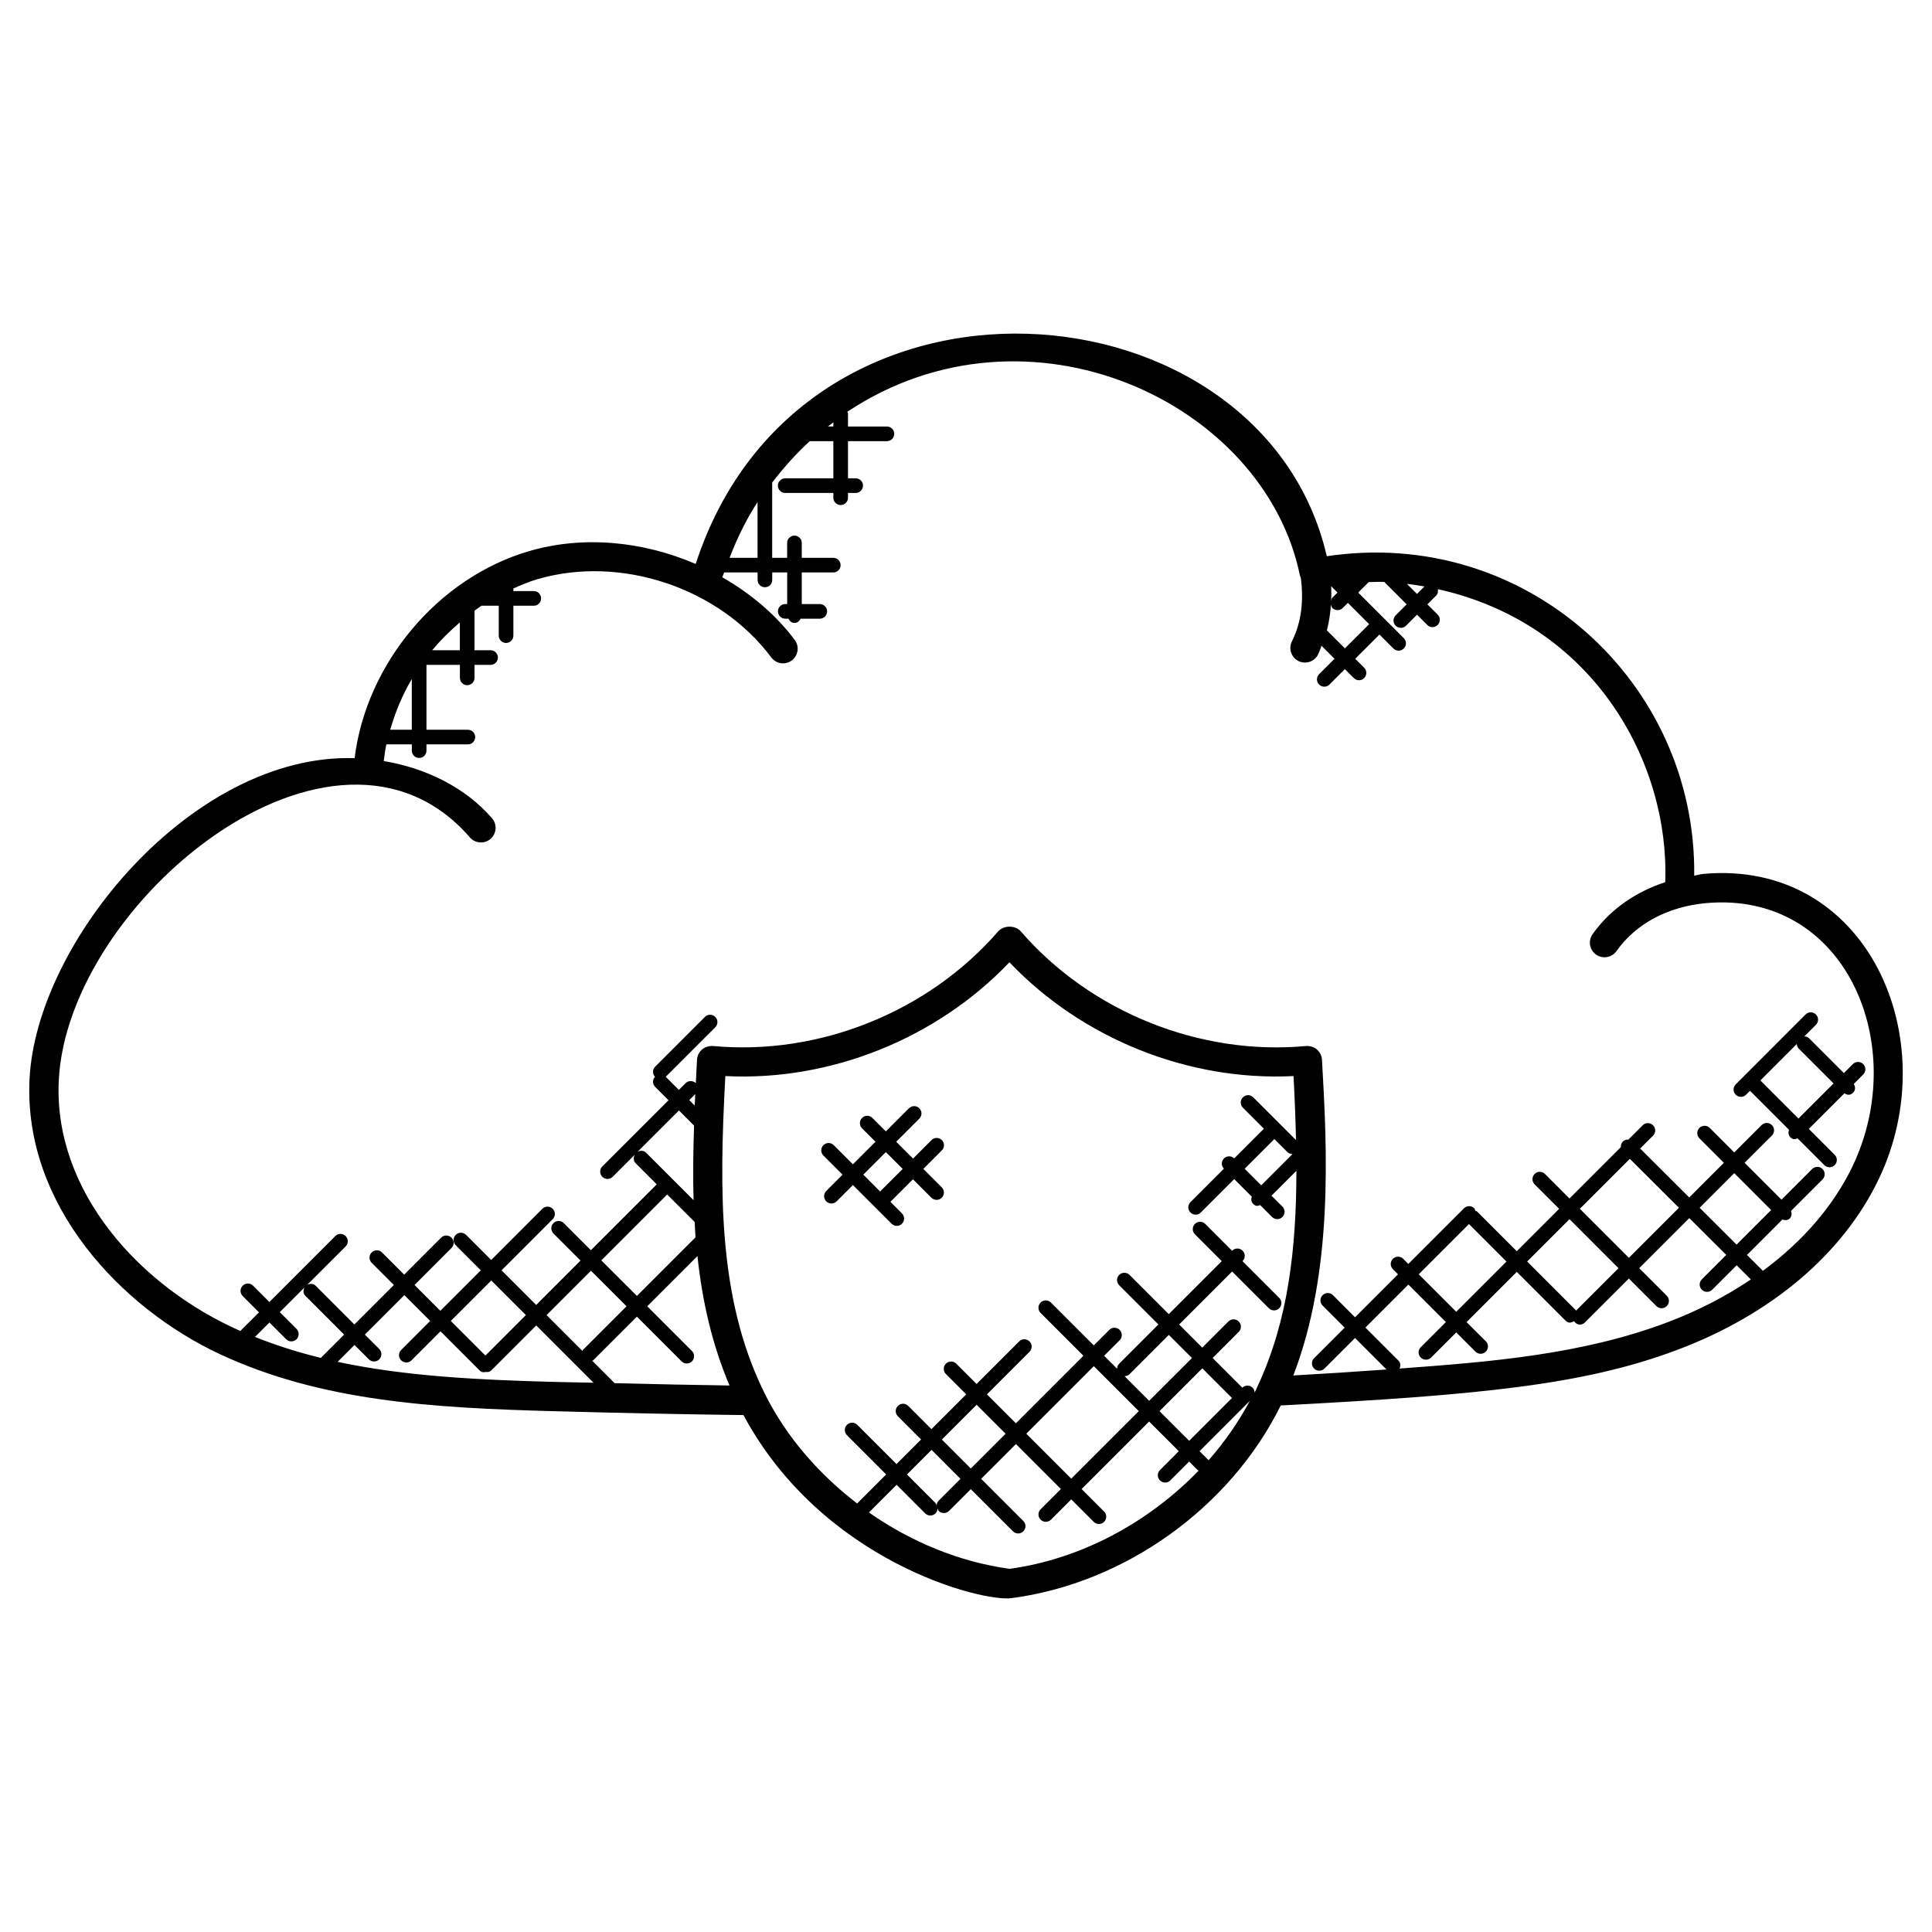 <svg id="Layer_1" enable-background="new 0 0 66 66" height="512" viewBox="0 0 66 66" width="512" xmlns="http://www.w3.org/2000/svg"><g><path d="m64.185 40.271c2.287-4.791-.398-10.922-5.997-10.417-.108.01-.205.044-.311.059.078-6.618-5.754-11.933-12.552-10.911-2.182-9.489-17.937-10.867-21.559.264-1.791-.773-3.833-.983-5.693-.438-3.12.911-5.562 3.85-5.959 7.072-5.532-.177-10.893 6.286-11.106 10.986-.198 4.284 3.125 7.795 6.505 9.375 3.468 1.613 7.246 1.837 11.468 1.949 2.14.058 4.278.105 6.417.131 2.695 5.018 8.149 6.391 9.156 6.254 3.877-.509 7.47-3.092 9.198-6.582 6.698-.354 10.319-.684 13.545-1.899 3.219-1.209 5.665-3.284 6.888-5.843zm-15.523-20.237-.256.256-.345-.345c.202.024.401.054.601.089zm-3.195.618c.011.042.016.086.049.118.098.098.256.098.354 0l.175-.175.727.727-.828.827-.616-.616c.075-.284.118-.579.139-.881zm.049-.235c-.027.027-.029.065-.041.099.007-.162.008-.325-.001-.49l.217.217zm-17.047-5.99v.142h-.185c.062-.047.123-.095.185-.142zm-2.59 2.724v1.904h-.956c.259-.666.567-1.309.956-1.904zm-10.17 4.111v.951h-.945c.285-.346.606-.659.945-.951zm-1.642 1.936v1.731h-.738c.176-.602.416-1.188.738-1.731zm-3.937 22.199-.572-.572.845-.845c-.05.094-.052.208.028.287l1.325 1.325-.796.796c-.769-.188-1.518-.424-2.25-.716l.495-.494.571.572c.098.098.256.098.354 0 .097-.097.097-.255 0-.353zm1.403 1.126.577-.577.491.491c.098.098.256.098.354 0s.098-.256 0-.354l-.491-.491 1.349-1.349.882.882-.991.992c-.098.098-.098.256 0 .354s.256.098.353 0l.991-.992 1.331 1.331c.082.082.135.071.214.058.097.01.146-.009.2-.063l1.526-1.526 1.957 1.957c-.422-.011-.845-.014-1.268-.026-2.673-.07-5.157-.193-7.475-.687zm5.05-.215-1.183-1.182 1.383-1.383 1.182 1.182zm4.414.943-.766-.766c.01-.007.024-.005.033-.014l1.493-1.492 1.527 1.527c.098.098.256.098.354 0s.098-.256 0-.354l-1.527-1.527 1.715-1.715c.164 1.544.5 3.017 1.095 4.421-1.308-.018-2.616-.048-3.924-.08zm2.735-9.484-.185-.185.205-.205c-.007.129-.015.261-.02.39zm-.022.685c-.029.868-.041 1.72-.017 2.548l-1.625-1.625c-.079-.079-.193-.077-.287-.028l1.413-1.412zm.022 3.294c.01.174.014.352.027.524l-2.001 2.001-1.216-1.215 2.25-2.25zm-2.328 2.879-1.493 1.493c-.009.009-.006.023-.014.033l-1.225-1.225 1.516-1.516zm13.086 8.969c-1.715-.235-3.373-.922-4.806-1.926l.945-.945.976.976c.098.098.256.098.353 0 .048-.048.071-.111.072-.174.012.031.012.065.037.09.098.098.256.098.354 0l.743-.743 1.44 1.44c.098.098.256.098.354 0s.098-.256 0-.353l-1.44-1.44 1.188-1.188 1.536 1.536-.693.693c-.098.098-.098.256 0 .354s.256.098.354 0l.693-.693.768.768c.098.098.256.098.353 0 .098-.098.098-.256 0-.353l-.768-.768 2.307-2.307 1.014 1.014-.644.644c-.098.098-.098.256 0 .354s.256.098.353 0l.644-.644.3.3c.007.006.016.004.023.01-1.717 1.776-4.018 3.019-6.456 3.355zm-1.679-3.075-.743.743c-.048.048-.071.111-.072.174-.012-.031-.013-.065-.037-.09l-.976-.976.84-.84zm-.636-1.342 1.188-1.188.989.989-1.188 1.188zm9.103.697-.3-.3 1.717-1.717c-.391.727-.861 1.409-1.412 2.03-.003-.004-.002-.01-.005-.013zm-.654-.654-1.014-1.014 1.462-1.462 1.014 1.014zm-1.367-1.367-.84-.84c.062-.001.125-.024.172-.071l1.34-1.34.79.79zm-.354.353-2.307 2.307-1.536-1.536 2.307-2.307zm3.955-.638c-.004-.058-.022-.117-.067-.161-.097-.097-.253-.096-.351-.001l-1.015-1.015.893-.893c.098-.098.098-.256 0-.354s-.256-.098-.354 0l-.893.893-.79-.79 1.81-1.81 1.255 1.255c.098.098.256.098.354 0s.098-.256 0-.354l-1.255-1.255.004-.004c.098-.098.098-.256 0-.354s-.256-.098-.354 0l-.004.004-.917-.917c-.098-.098-.256-.098-.354 0s-.098.256 0 .353l.917.918-1.81 1.81-1.34-1.34c-.098-.098-.256-.098-.354 0s-.098.256 0 .353l1.34 1.34-1.34 1.34c-.048.048-.07.11-.071.172l-.443-.443.53-.53c.098-.098.098-.256 0-.354s-.256-.098-.353 0l-.53.53-1.464-1.464c-.098-.098-.256-.098-.354 0s-.098.256 0 .354l1.464 1.464-2.307 2.307-.989-.989 1.454-1.454c.098-.098.098-.256 0-.354s-.256-.098-.354 0l-1.454 1.454-.694-.694c-.098-.098-.256-.098-.354 0s-.098.256 0 .354l.694.694-1.188 1.188-.793-.793c-.098-.098-.256-.098-.354 0s-.098.256 0 .354l.793.793-.84.84-1.34-1.34c-.098-.098-.256-.098-.353 0-.098.098-.098.256 0 .354l1.34 1.34-.992.992c-1.309-1.004-2.412-2.271-3.141-3.722l-.086-.177c-1.5-3.122-1.493-6.699-1.275-10.702 3.592.183 7.222-1.282 9.705-3.887 2.479 2.606 6.11 4.069 9.705 3.887.04.745.068 1.471.085 2.187l-1.461-1.461c-.098-.098-.256-.098-.354 0s-.098.256 0 .354l.718.718-1.015 1.015c-.098-.095-.253-.095-.35.002s-.096.252-.002.35l-1.142 1.142c-.098.098-.098.256 0 .354s.256.098.354 0l1.141-1.141.599.599c-.026.085-.022.177.045.245.098.098.157.072.244.045l.405.405c.098.098.256.098.354 0s.098-.256 0-.354l-.373-.373.85-.85c-.001 2.657-.281 5.103-1.311 7.327-.004.009-.008.017-.012.026-.014.037-.029.07-.051.114-.014.036-.038.068-.055.104zm-.338-7.642 1.014-1.014.44.44c.049.049.113.073.177.073.001 0 .003-.002.004-.002l-1.069 1.069zm14.426 5.252c-2.931 1.104-6.071 1.348-9.136 1.574.04-.091.04-.195-.035-.27l-1.131-1.131 1.468-1.468 1.281 1.281-.858.858c-.098.098-.098.256 0 .354s.256.098.354 0l.858-.858.656.656c.098.098.256.098.354 0s.098-.256 0-.354l-.657-.655 1.716-1.716 1.66 1.661c.103.103.197.082.297.023.108.162.274.14.371.043l1.5-1.499.941.941c.098.098.256.098.354 0s.098-.256 0-.354l-.941-.941 1.711-1.711 1.263 1.258-.835.835c-.098.098-.098.256 0 .354s.256.098.354 0l.835-.835.486.484c-.854.576-1.812 1.074-2.866 1.47zm-6.764-3.363 1.281 1.281-1.716 1.716-1.281-1.281zm5.496-2.227 1.677 1.671-1.71 1.71-1.675-1.674zm-.387 3.735-1.453 1.453c-.005-.006-.003-.014-.008-.02l-1.66-1.661 1.447-1.447zm2.771-2.063 1.183-1.183 1.26 1.26-1.181 1.181zm2.161 2.153-.544-.542 1.21-1.21c.226.079.364-.097.295-.295l1.076-1.076c.098-.098.098-.256 0-.354s-.256-.098-.354 0l-1.047 1.047-1.26-1.26.933-.933c.098-.098.098-.256 0-.354s-.256-.098-.354 0l-.933.933-.837-.837c-.098-.098-.256-.098-.354 0s-.098.256 0 .354l.837.837-1.184 1.184-1.677-1.671.441-.441c.098-.098.098-.256 0-.354s-.256-.098-.354 0l-.489.489c-.068-.004-.137.016-.189.068s-.071.121-.068.189l-1.755 1.755-.837-.837c-.098-.098-.256-.098-.354 0s-.098.256 0 .354l.837.837-1.447 1.447-1.355-1.355c-.017-.017-.041-.014-.06-.025-.012-.029-.012-.062-.035-.085-.098-.098-.256-.098-.354 0l-1.9 1.9-.175-.175c-.098-.098-.256-.098-.353 0-.098.098-.098.256 0 .354l.175.175-1.468 1.468-.754-.754c-.098-.098-.256-.098-.354 0s-.098.256 0 .354l.754.754-1.044 1.044c-.098.098-.098.256 0 .354s.256.098.354 0l1.044-1.044 1.076 1.076c-1.061.076-2.122.145-3.184.204 1.372-3.566 1.156-7.704.979-10.785-.008-.136-.07-.262-.173-.351-.103-.088-.236-.126-.372-.119-3.621.34-7.355-1.162-9.739-3.911-.19-.22-.59-.221-.781-.001-2.389 2.749-6.114 4.249-9.74 3.912-.306-.016-.529.2-.545.47s-.027.533-.041.799c-.098-.094-.253-.095-.35.002l-.229.229-.448-.448 1.692-1.692c.098-.098.098-.256 0-.354s-.256-.098-.353 0l-1.702 1.702c-.095.095-.094.246-.004.344-.09.098-.091.249.004.344l.458.458-2.261 2.26c-.098.098-.098.256 0 .354s.256.098.354 0l.754-.754c-.05.094-.052.208.027.287l.724.725-2.25 2.25-.925-.925c-.098-.098-.256-.098-.354 0s-.098.256 0 .354l.925.925-1.516 1.516-1.182-1.182 1.748-1.749c.098-.098.098-.256 0-.354s-.256-.098-.354 0l-1.748 1.749-.858-.858c-.098-.098-.256-.098-.354 0s-.098.256 0 .353l.858.858-1.383 1.383-.882-.882 1.262-1.263c.098-.098.098-.256 0-.354s-.256-.098-.353 0l-1.262 1.263-.758-.758c-.098-.098-.256-.098-.353 0-.098.098-.098.256 0 .354l.758.758-1.349 1.349-1.325-1.325c-.079-.079-.193-.077-.287-.028l1.314-1.313c.098-.098.098-.256 0-.354s-.256-.098-.354 0l-2.252 2.252-.557-.557c-.098-.098-.256-.098-.354 0s-.098.256 0 .354l.557.557-.621.618c-.006.006-.004.015-.009.021-3.457-1.521-6.385-4.784-6.211-8.539.277-6.126 9.441-13.633 14.046-8.324.181.207.497.23.705.05.208-.182.231-.497.05-.706-.905-1.042-2.235-1.708-3.699-1.954.024-.191.05-.381.09-.569h.87v.214c0 .138.112.25.25.25s.25-.112.25-.25v-.214h1.415c.138 0 .25-.112.25-.25s-.112-.25-.25-.25h-1.415v-2.216h1.142v.444c0 .138.112.25.25.25s.25-.112.25-.25v-.444h.548c.138 0 .25-.112.25-.25s-.112-.25-.25-.25h-.548v-1.352c.079-.057.156-.115.237-.169h.59v1.022c0 .138.112.25.25.25s.25-.112.25-.25v-1.022h.698c.138 0 .25-.112.25-.25s-.112-.25-.25-.25h-.698v-.09c.268-.118.537-.233.818-.315 2.851-.835 6.213.291 7.993 2.672.165.222.478.268.7.102.221-.165.267-.479.101-.699-.657-.88-1.517-1.591-2.474-2.141.017-.056.043-.109.062-.165h1.143v.255c0 .138.112.25.25.25s.25-.112.25-.25v-.255h.511v1.079h-.066c-.138 0-.25.112-.25.25s.112.25.25.25h.109c.041.081.109.146.207.146s.166-.065.207-.146h.657c.138 0 .25-.112.25-.25s-.112-.25-.25-.25h-.616v-1.079h1.077c.138 0 .25-.112.25-.25s-.112-.25-.25-.25h-1.077v-.509c0-.138-.112-.25-.25-.25s-.25.112-.25.25v.509h-.511v-2.572c.39-.505.812-.984 1.285-1.413h.805v1.269h-1.645c-.138 0-.25.112-.25.25s.112.25.25.25h1.645v.163c0 .138.112.25.25.25s.25-.112.25-.25v-.163h.263c.138 0 .25-.112.25-.25s-.112-.25-.25-.25h-.263v-1.27h1.33c.138 0 .25-.112.25-.25s-.112-.25-.25-.25h-1.33v-.444c0-.023-.019-.038-.024-.059 6.173-4.099 14.249-.347 15.465 5.601.005.023.019.041.027.063.1.747.037 1.5-.303 2.179-.124.246-.024.547.223.671.241.121.546.028.671-.224.048-.095.078-.198.118-.297l.444.444-.527.526c-.098.098-.098.256 0 .354s.256.098.354 0l.526-.526.306.306c.098.098.256.098.353 0 .098-.098.098-.256 0-.354l-.305-.306.828-.827.477.477c.098.098.256.098.354 0s.098-.256 0-.354l-1.557-1.557.358-.358c.177-.003.354-.013.531-.006l.766.766-.376.376c-.098.098-.098.256 0 .354s.256.098.354 0l.376-.376.351.351c.098.098.256.098.354 0s.098-.256 0-.354l-.351-.351.301-.301c.06-.06.07-.14.056-.218 5.364 1.195 7.919 5.965 7.768 10.01-1.023.336-1.886.936-2.482 1.777-.16.226-.106.537.119.697.226.158.538.106.697-.119.665-.937 1.752-1.519 3.062-1.64 4.77-.425 6.981 4.847 5.003 8.99-.656 1.363-1.709 2.574-3.063 3.572z"/><path d="m63.306 37.327c.083-.083.08-.203.022-.299l.323-.323c.098-.098.098-.256 0-.354s-.256-.098-.354 0l-.307.307-1.189-1.189c-.044-.044-.102-.062-.16-.066l.394-.394c.098-.098.098-.256 0-.353-.098-.098-.256-.098-.354 0l-2.386 2.387c-.098.098-.098.256 0 .354.049.049.113.073.177.073s.128-.024.177-.073l.134-.134 1.332 1.332c-.028.087-.026.181.043.25.102.103.163.072.25.043l.914.914c.098.098.256.098.354 0s.098-.256 0-.353l-.884-.884 1.215-1.215c.1.059.196.079.299-.023zm-3.169-.418 1.245-1.246c.004.058.022.115.066.16l1.189 1.189-1.199 1.199z"/><path d="m32.175 38.947c-.098-.098-.256-.098-.353 0l-.631.632-.575-.575.789-.789c.098-.098.098-.256 0-.354s-.256-.098-.354 0l-.789.789-.459-.459c-.098-.098-.256-.098-.354 0s-.098.256 0 .354l.459.459-.771.771-.654-.654c-.098-.098-.256-.098-.354 0s-.098.256 0 .354l.654.654-.557.557c-.098.098-.098.256 0 .354s.256.098.354 0l.557-.557 1.322 1.322c.098.098.256.098.353 0 .098-.098.098-.256 0-.354l-.394-.394.77-.771.63.63c.098.098.256.098.354 0s.098-.256 0-.354l-.63-.63.631-.632c.1-.097.1-.256.002-.353zm-2.109 1.756-.575-.575.771-.771.575.575z"/></g></svg>